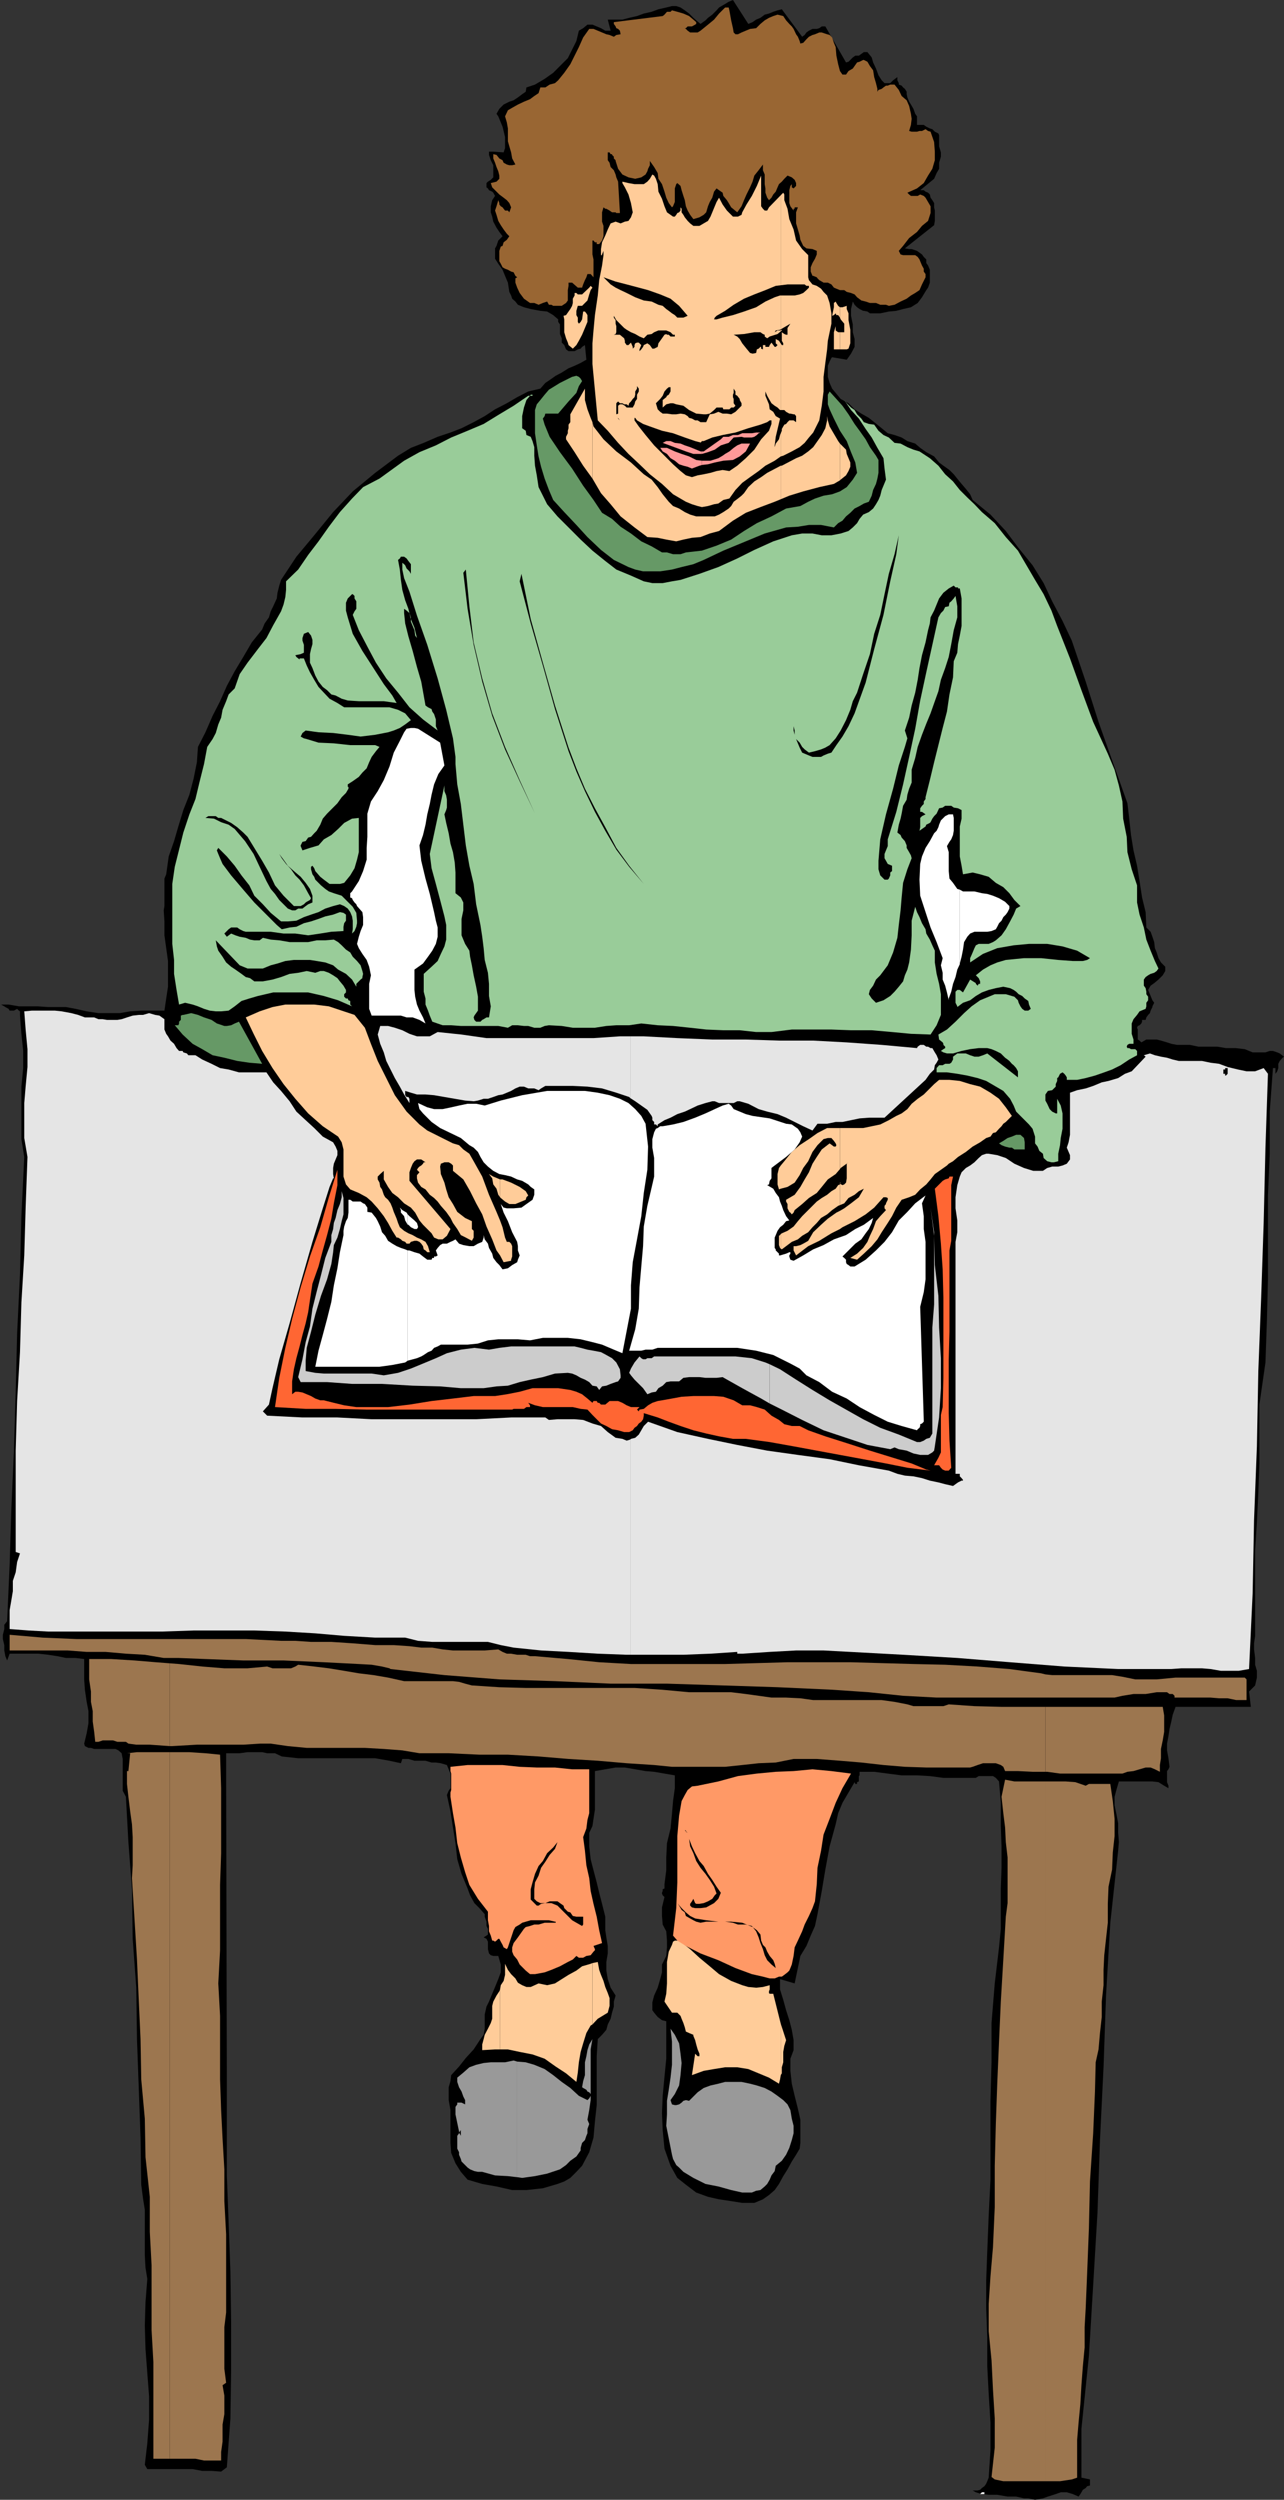 <svg xmlns="http://www.w3.org/2000/svg" width="360" height="700.5"><rect width="100%" height="100%" fill="#333333" stroke="none"/><path d="m209.8 6.703 1.2-.5 1-.703 1.203-.5 1.2-.898 1.199-.301 1.199-.5L218 2.902l1.203-.3 5.7 7.699.699-.5.5-.7.699-.5 1-.5H229l.703-.199.7-.5h1l5.8 10.098.7-.2 1.199-1.198.699-.5h1l.699-.5.703-.5h1l1.2 1.5.398 1.398.8 1.703.7 1.899.902 1.398.797.8h1.602l.8-.8 1.2-.898v.898l.398.8v.403l.8.297.403.5.5.402.5.801v.7l.2.898.5 1.199.5.8.699 1.2.5 1.402.5.7V35H259l.703.5 1 .5.7.203.699.7 1 .5.199.5V41l.5 1.703v1.2l-.5 1.699V47.3l-.7 1.199-.699 1.602L258 53.3h-.2 1.2l.5.402.703.297.5.5.2.902.5.7.5.8v1.2l.199.898v2.902l-.2 1.2-8.199 6.5 1.2.199h.699l1.5.5 1.398 1 .5.699.703.703v1l.5.7.5 1.199v3.601l-.5 1.399-.5.699-1.203 2-1.2 1.601-1.898 1.2-2.199.5-1.902.5-2.098.199-2.402.5h-2.899l-.699-.5-1-.2H242l-1-.5-.7-.5-.698-.699-.5-.902-.5 2.102V88.5l.5 2.402v2.2l.5 1.898v2.203l-1 1.899-1.2 1.699-4.101-.7-.2.2-.5 1-.5 1.199v3.102l.5 1.699.7 1.601 1 1.2 1.402 1.699 2.2 1.199 1.699 1.703 1.898 1.2 2.102 1.199 1.5 1.199 2.101 1.699 1.7 1.402 1.898.5 2 .7 1.601 1 2.2.699L258 125.5l1.703 1.203 2.2 1.2 1.398 1.699 1.199.898 1.703 1.203 1.2 1.2 1.199 1.5 1 1.199L270.8 137l1.199 1.5.703 1.602 5 4.101 4.297 4.598 3.602 4.8 3.898 4.801 3.102 5L295 168.5l2.902 5.5 2.598 5.5 3.902 11.5L308 202.3l4 11.302 4.102 11.5.5 4.3.5 4.598.699 4.3 1 4.302.699 4.3.703 4.598 1 4.102.2 4.3 1.199 1.2.5 1.398.5 1.5.199 1.703.5 1.2.5 1.597.699 1.203 1.203 1.2v1.199L326 273.3l-1.2 1.199-1.198 1-1 .703-.7 1.2.5 1.199.7 1.699.5.699-.5 1v.203l-.5 1-.2.7-.5.5-.5.699-.199.699h-1v.5l-.203.5-.5.5-.5.199-.2.5.2.5v2.8l.5.302.5.5 1.402-.801h2.899l1.199.3 1.703.5 1.2.399 1.597.3h3.602l2.398.5h5.3l2.403.403h2.7L349 294l2.203.902h3.598L356 294.5h.902l1.2.402.699.301 1.199.899-.398.3-.801.899-.399.8v1.2l-.3.902-.5.7v1.199-2.801h-.7L356 311.5v11.8l-.5 11.7v23.5l-.297 11.602-.402 11.699-1.7 11.8v16.5l-.3 8.2-.399 8.199-.5 8.102v23.8l-.3 2.098v1.703l.3 2.399v1.898l.5 1.703v1.899l-.5 2.199-1.699 1.699.5 4.3h-21.101l-.801 2.2-.399 1.902-.5 2.098-.3 2-.399 2.102v1.898l.399 2.203.3 2.399-.3.699-.399.5v3.101l.399 1v.7l-1.2-.7-1.601-1-1.7-.199h-9.398l-.703 2.399-.5 1.898v2.402l.5 2.399.5 2.601v2.7l.203 2.601-.203 2.399-2.2 20.199-1.198 20.402-.7 20.098-1 20.402-.699 20.399L306.5 640.3l-1.2 19.902-2.097 20.399V694.3l2.399.5v1.699l-.801.203-.399.5-.8.5-.399.7-.3.5-.5.699-1.602-.7-1.7-.5h-1.699l-1.402.5-2.2.7-1.398.5-2.199.398-1.902-.398h-1.2l-2.199-.5H282.5l-2.898-.5h-2.399l-1.902-.2-1.7-.5-.898-.5h1.399l.699-.199.5-.5.699-.5.5-.703.3-.7.403-1 .5-7.698v-7.7l-.5-8.101-.402-7.7v-8.199l-.301-8.101v-7.7l.3-8.199.403-10 .5-10.101v-22.098l.297-10.8v-11l.902-11.102 1.2-10.098.5-5.203v-11.297l.199-5.8v-6l-.2-5.7v-6.5l-.5-6-.898-1-.8-.5h-4l-.801.5H264.5l-3.797-.5-3.601-.203H252.8l-3.899-.5-3.8-.5H241v1l-.2.203v1.5l-.5.2v.5h-.5l-.198-.5-1.7 2.898-1.699 2.902-1.203 2.899-.7 3.101-1.698 6.2-1.2 6.5-1 6-1.199 6.5-.703 3.3-1.2 2.7-1.198 2.898-1.7 2.8-1.601 7.7-4.098-1.2v2.899l.899 2.902.8 2.899.899 2.8.699 2.7.5 2.902v2.797l-.898 2.402v3.399l.398 3.601.8 3.399.903 3.601.7 3.098v6.5l-.2 1.602-1 1.699-1.203 1.902-1.2 2.2-1.198 1.898-1.2 2.199-1.199 1.703-1.601 1.399-1.7 1.199-2.402 1h-3.398l-3.102-.5-3.398-.5-3.102-.7-3.297-1.199-2.902-2.199-2.399-1.902-1.902-3.399-1.7-4.8-.5-5.2-.198-4.8.199-4.801.5-5.301.5-5.098v-10.5l-1.2-.3-1.199-.899-1-1.203-.5-.7v-2.198l.5-1.899 1-2.203.7-2.398.5-1.899V550.5l1.199-2.398.199-2.399v-1.902l-.2-2.598-1-1.902-.198-2.399V534.5l.699-2.898-.5-.5-.2-.5v-.2l.2-.5v-.5l.5-.199V528l.5-3.898V520.5l.199-4 1-4.098.402-4.101.301-3.598.5-3.601V497.5l-2.902-.5-2.899-.5-2.402-.2-5.797-1h-2.601l-2.899.5-2.902.5v10.802l-.399 2.601-.3 2-.899 1.899v3.8l.399 3.598.8 3.102.899 3.398.699 2.902.8 3.098.903 3.602v3.8l.297 2 .402 2.399v2.101l-.402 2.399v2.402l.402 2.399.801 2.398 1.399 2.203-.5 1.7v1.398l-.5 1.699-.399 1.703-.8 1.598-.403 1.5-1.2 1.402-1.198 1.2-.301 4.8v13.7l-.5 4.597-.399 4.5-1.199 4.102-2 3.8-1.601 1.7-1.7 1.699-1.699 1-1.902.699-4.098 1.203-4.601.5h-4l-4.399-1-4-.703-4.101-1.2-1.899-2.198-1.5-2.399-1.203-2.902-.2-2.801v-9.2l-.5-2.8v-3.598l.5-1.699.2-1.703 2.203-2.398 1.899-2.399 2.199-2.402 1.902-2.899.899-1.199.3-1.703v-4l.5-2.2.7-1.398.898-2.199.8-1.902.903-2.2.7-1.898V550.5l-.7-2.398h-1.402l-.7-.2-.5-.5-.3-1.199v-2.101l-.399-.801-.8-.399.8-.5.399-.3V540.5l-.399-.797V538.5l-.5-1.398v-.7l-1.5-1.699-1.402-1.402-1.2-2.2-.698-1.898-1.7-4.101-1.199-4.102-.5-4.5-.703-4.398-.7-4.5-1-4.602.5-1.2.5-.698V497l-1-2.398-1.698-.5-1.399-.2H121l-1.7-.5h-3.097l-1.703-.5h-1.7l-.398 1.2-3.199-.7-4-.699H83.602l-4.602-.5-1.898-.902h-2.2L73.5 491h-4.098l-2.199.3h-3.8v6.903L63.601 582v27.602l.5 13.199.5 13.902.199 13.899V664.3l-.2 13.402-1 13.7-1.6 1.199-2.7-.2h-2.597l-2.703-.5H41.3l-.698-1.199.699-6 .5-6.703v-6.5l-.5-6.5-.5-6.7-.2-6.698.2-6.5.5-6.5-.5-3.102-.2-3.398v-12.899l-.5-3.101-.5-3.899L39.403 599l-.5-13.898-.5-13.7-.2-14.402-1-13.7L37 529.403l-1-13.199-.7-12.703-.898-1.7v-8.898l-.3-1.601-.899-.801-.8-.398h-6l-.903-.301h-.7l-1-.5-.198-.7.699-2.898.5-2.8V479.5l-.5-2.598-.5-3.402-.2-2.898v-5.7l-2.398-.3H18.5l-2.398-.5-2.602-.399-2.7-.3H2.704L2 465.3l-.5-1.2-.297-1.601V461l-.402-1.7v-1.198l.402-1.602v-1.2l.797-1 .703-15.8.5-16.098.7-15.902.5-16.5.398-16.297.8-16.601L6 340.8l.8-16.598-.8-5V304.5l.5-5.2v-4.8l-.5-4.797-.398-5.101v-1.2l-.301-.199-.5-.5-.899.5H2.703l-.3-.5-.903-.5-.297-.203-.902-.5H0h2.402l2.899.5h5.3l2.899.203h5l2.703.5 3.098.7 3.3.5h6l2.899-.5 3.102-.2h6.5l.5-3.402.5-3.301v-7.2l-.5-3.597-.5-3.601v-3.899l-.2-3.101.2-1.2v-7.699l.5-1.203.699-5 1.5-4.297L50 231.602 51.402 227l1.7-4.297 1.199-4.601.902-4.5.297-4.301 2.102-4.098 2-4.601 2.101-4.102 1.899-4.297 2.199-4.101 2.402-4L70.602 180l2.898-3.598.703-1.699 1.2-1.703.5-1.7.699-1.398 1-2.199.199-1.601.5-2 .5-1.602 4.3-6.5 5-6 5.301-6.5 5.5-5.797 6.301-5.203 6.399-4.797 3.601-2.203 3.598-1.398 3.902-1.7 3.598-1.199 3.101-1.203 3.399-1.7 3.101-1.698 2.899-1.899 3.3-1.703 2.899-1.7 3.102-1.597 3.398-.8 1.402-1.602 1.2-.801 1.699-1.2 1.699-.898 1.902-1.199 1.7-.703 1.699-.797 1.601-.902-.402-4.098-.797.5-.402.5-.801.2-.898.5h-1.7l-.699-.5-.5-1.2L157.5 96v-1.2l-.5-1.198v-2.7l-.5-.699V89.5l-1.398-1.2-1.7-1-1.902-.198-2.7-.5-1.898-.5-1.699-.7-.703-.902-.898-.797-.301-.902-.5-1-.399-2.598-.8-1.902-.7-1.7-1.199-1.699-.902-1.402v-2.898l.402-.7.5-1.5 1.2-1.199L140 65l-.797-1.2-.902-1.698-.301-1.399-.398-1.203v-1.7l.398-1.698.8-1.2-.5-.902-.3-.297-.898-.402-.301-.5-.399-.301v-1.2l.399-.398.8-.5.7-.699v-3.402l-.7-1.399-.5-1.5V42.5h1.2l2.902.203.399-1.203v-3.098l-.399-1.699-.3-1.203-.5-1.2-.7-1.698-.5-.7L140 30.5l1.203-1.2 1.598-.8 1.199-.398 1.203-.801 1.2-.899 1-.699.199-1.203 2.398-.797 2.703-1.601 2.399-1.7L157 18.5l2.203-2.2 1.2-2.398 1.199-2.402.699-2.898 1.199-.7 1.203-1h1.399l2.398 1 1.203.7h1.5l-.8-3.102h4.097l1.902-.5 2.2-.5 1.898-.7 2.203-.5 1.899-.698 2.199-.5 1.601-.399h1.2l1.199.399 1.199.8 1.203.899 1.2 1.199.8.703 1.2 1 1.398-1L198.5 5l1.203-.898 1.2-1.2.699-.8 1.199-.7L204.3.5l1.2-.5 4.3 6.703"/><path fill="#963" d="m209.102 8.602 1.199-.5 1.699-.2 1.203-1.199 1.2-1L215.601 5l1.199-.5 1.2-.398 1.602.398.8 1.203.899 1 .699.7.5.699.703 1.5.5.699.5 1.199.2.703.8-.203.899-1 .699-.7 1-.5.699-.198 1.203-.5h.7l1.5.5.699.199.699.699.5 1.5.5 1.203.199 2.399L235 18l.5 1.902.703 1h1l.7-1 1.199-.699L240.3 17.5l.699-.2 1-.5h.203l1 .5.7 1.2.898 1.203.3 1.899.5 1.699.399 1.601v.801l.3-.5.903-.3.5-.403.7-.5h.5l.699-.297h1.199l1.199 1.5.8 1.7 1.403 1.199.7 1.601.5 2.2.199 1.398-.2 1.699-.5 1.703.7.2h1.5l.699-.2h.699l1-.5.703.5.7.2 1 2.898.199 2.699v2.402l-.7 2.399-1.199 1.902L259 51.301l-1.898 1.5-2.7 1.199.5.5.5.402h1.899L258 54.5l1 .402.5.5.703 1.2.7 1.199v1.902l-.7 2.2L258.5 63.3l-1.398 1.7-2.2 1.703-1.699 2.2L252 70.3l.5 1 .703.199h3.399l.699.5.5.703.199.5.5 1.2.5.898v.8l.5.7v.902l-1 2-.7 1.598-1.198.8-1.2.7-1.199.902-1.703.797-1.7.902-1.597.301-.8-.3H246.8l-1.2-.5h-1.699l-1.199-.403-1.203-.297-1.2-.902-.698-.801-1-.398-1.2-.301-.699-.5H235.5l-1-.399-.7-.3-.698-.899-1-.5h-1.2l-.5-.3-.699-.403-.5-.5-.203-.297-1-.402h-.2l-.5-1.2v-1.199l.5-1.199.7-1.203.5-1.2v-1l-1.2-.5-1.698-.198-.899-.7-.8-1.699-.2-1.203-1-3.398V59.5l.5-1.398h-.902v.398h-.301v.5l-.898-1.2-.301-.898v-3.601l.3-1.2.399-.5v-.3V52.5l.5.3.3-.3.403-.398V51.3l-.402-.899-.801-.699-1.2-.5-.898.899-.699.8-.8.7-.403.898-.5 1.203-.7.797-.5.902-.698.7-.5-.7-.5-1.402v-1.2l-.2-1.198v-2.7l-.5-1.199v-1.601l-1.199 1.601-1.203 1.5-.5 1.7-.7 1.597-1 2-.698 1.602-.7 1.699-1.199 1.699-1.203-1-.5-.398-.7-1.2-.5-.8-1-1.2-.198-.902-1-.7-.7-.5-.699.903-.5 1.7-.703 1.199-.5 1.199-.5 1.699-.7.703-1.198.7-1.7.5-.902-1.2-.7-1.203-.5-1.2-.3-1.698-.398-1.2-.5-1.601-.301-1.2-.899-.8-.3.3-.399 1.2v3.8l-.5 1.2-.3.3-.903-1.199-.7-1.5-.5-1.699-.698-2.101-1-1.5-.2-1.602-1-1.7-1.199-1.698V46.3l-.5 1-.203.699-.5.902-1.2.801-1.698.399-1.899-.399-1.703-.8-1.2-1.602-.698-2.2v-.199l-.5-.5v-.5l-.5-.5v-.199h-.399l-.3-.5h-.5v2.2l.5.699.3 1.199.899.902.5 1.2.199.8.5 1.2.5 8.597v.203h-1l-.2-.203h-1l-.699-.5-.902-.5h-.297l-.5-.398-.402 1.398v2.602l.402 1.199v2.902l-.402 1.2-.801 1h-.7v-.5h-.5l-.398-.5h-.3V71.3l.3 1.402v5l-.8-.902h-.899l-.3.902-.403.797-.5 1.203-.297.899H162l-1.598-1.399h-1v.899l-.199 1.199v2.902l-.5.7-1.203.8h-2.398l-.5-.3h-.7l-.5-.903-1.199.402-1.203.5-1.2-.5h-1.198l-1.7-1.199-1.199-1.601-.703-1.5-.5-1.399V78l.5-.297-.5-.402-.5-1-.7-.2-.898-.5-.8-.3-.7-.399-.5-1-.402-.699v-2.902l.402-1.2.5-.199.301-1 .899-.699.699-1-.7-.703-.898-1.2-.8-1.198-.7-1.2-.5-1.699-.402-1.203.402-1.2.5-1.698.297.8v.399l.402.5.5.3.301.399.399.5h.8l.399.5.5-1.398-.5-1.2-.7-.8-.898-.7L140 54.5l-2-2-.398-1.2 1.601-.398.797-.8v-.899L139.703 48l-.5-1.2-.402-1.198-.5-1.2v-1.199l.902.2.797 1 .902.5.301.699.899.5.699.199h.8l.899-.2-.898-1.699-.301-1.699-.5-1.703-.399-1.398V36l-.3-1.7-.5-1.698.8-1.7 1.2-.699 1.601-.902 1.7-.801 1.699-.7 1.199-.898 1.199-.8.5-1.602h1.402l1.2-.797 1.5-.402.898-.801 1.703-2.098 1.7-2.402 2.398-4.797L163.5 10.5l1.703-2.398h1.2l3.597 1.5.902.199 1.2.5.699-.5L174 9.6l-.2-1-.5-.5-.5-.199-.198-.5-.5-.699v-.5L185.8 4.5l.5-.398.7-.802h1l.402-.399 1.5.399 1.7.5 1.601.699 1.2 1 .8.703v.5l-.3.2-.903.5h-1.2l-.5.5h-.3l.3.199.5.5.7.5h2.102l.8-.5 2.098-1.7 1.703-1.402 1.399-1.7 1.699-1.698h1l.199.8.5 2.801.5 2.2.203 1.199.5.5h.7l1-.5 1.199-.5"/><path fill="#fc9" d="M140.203 574.3h2.2l3.3.7 3.598.703 3.402 1.2 3.098 2.199 2.902 1.898 2.899 2.402.398-2.601.3-2.899.5-2.902.7-2.398.902-2.899 1.2-2.101.5-.301v-17.2l-.5.2-2.399.699-1.601 1.203-2.2 1.2-1.902 1.199-1.898 1.199-2.2.5-2.402-.5-2.2 1h-1.198l-1.2-.5-1.199-.7-.703-1.199-1.2-1.199-.898-1.203-.8-1.7v3.102l-.399 1.7-.8 1.199-.2 1.199v16.8"/><path fill="#fc9" d="m140.203 557.5-.203.5-.797 1.203-.902 1.7-.301 1.199v3.601l-.398 1.2-.801 1.597-.899 1.703-.3 1.2-.399 1.5v1.597l3.598-.2h1.402v-16.8m0-205.7 1 1.903 2.098-.402V353l.3-.898v-2.899l-.3-.703-.5-.5h-.7l-.5-1.2-.699-2.898-.699-1.902v9.8m0-9.8-1-2.398-2.101-4.801-1.899-5.098-2.402-4.3-1.2-2.102-1.699-1.2-1.199-1.199-1.703-.5-2.398-1.199-2.399-1.203-2.402-1.2-2.2-1.698L114 311.5l-3.297-4.598-2.402-4.8-2.399-4.801L104 292.5l-1.7-4.5-2.898-3.598-3.601-1.199L92.203 282l-4.101-.5H80l-3.598.703-3.601 1.2-3.899 1.699 2.2 4.601L73.5 294.5l2.902 4.8 3.098 4.5 3.3 4.102L86.403 312l4.098 3.602 4.3 2.898 1 1.602.5 2v7.601l.7 2.2 1.203 1.398 2.399 1 2.199 1.199 1.402 1.203 1.7 1.899 1.699 2.199 1.199 1.902 1.199 2.2 1.203 1.898h.399l.8.5.399.402.8.297.399.5h.8l.403-.5 1-.297h.7l.699.297.5.5.5.703.199.899.5.3.5.5h.699l-.5-1.699-.7-1.203-1.198-.7-1.2-.5-1.199-.698-1.203-.5-1.2-.7-1.198-1-.5-1.199-.399-1.203-.5-1.2-.3-.698-.403-1.2-.5-1.199-.7-1-.8-.703-.398-.7-.5-1.5-.5-.698-.2-1.2-.5-.902v-.797l.7-.703 1-.898v2.398l1.199 2.102L110 334.3l1.602 1.199 1.699 1.703 1.902 1.2 1.2 1.398 1.199 2.199 1 1.203 2.398 2.399.703 1.199 1.2.5h1.199l1.199-1 1-1.899-11.5-13.5V328.5l.402-1.2.5-1.198.5-.7.7-.5h1.199l1.199.801h-.5l-.2.399-.5.5-.5.3-.398.399-.3.5.699.699-.7.8v.903l.301 1.2.899 1.199 1.199.699 1.199 1.5 1.203.902 1 1 .899 1.2 1.5 1.699 1.199 1.699.699 1.402 1.203 1.7 1 1.699 1.399.699 1.699.902.5-.902v-1.899l-.5-.5v-2.199l-1.899-.902-2.199-1.7-1.203-2.199-1.2-1.902-.698-2.2-.5-1.898-1-2.402-.2-2.098.2-.8 1-.399h1.199l.699.399.5.5v1.5l2.902 2.398 1.899 3.3 1.699 3.403 1.703 3.098 1.2 3.402 1.597 3.598 1.203 3.101 1 1.399V342m0-6.5.2.203 1.199 1 1.199.7h1.699l1.703-.7 1.2-.5.199-.703.5-.5-.7-1.2-1.699-1.198-2.402-1.2-2.399-.902h-.699v5"/><path fill="#fc9" d="m140.203 330.5-1.902-.797-1.2-.703.899 1.203.3 1.7.903 1.199.5 1.699.5.699v-5m25.899 236.8 1.5-1.597 2.8-1.703.5-1.898v-2.2l-.5-1.402-.699-1.7-.5-1.698-.703-1.7L168 552l-.398-2.2-1.5.302V567.3m0-433.198 2.398 4.101 2.703 3.098 2.797 3.402 3.902 3.098 3.598 2.699 2.902.203 2.399.5 2.8.5 2-.5 2.399-.5 2.402-.203 2.598-1 2.602-.7 3.898-2.898 3.602-2.199 4.101-1.601 4-1.5 1.7-.7V130.5l-3.801 2-1.7 1.203-1.902 1.2-1.7 1.597-1.198 1.703-.7.7-1 .8-1.199.899L205 141.8l-.7.699-1.5 1-1.198.703-1.2.5h-5.199l-1.703-.5-1.5-.703-1.598-1-1.699-.7-1.203-1.198-1.7-2.102-1.398-2-1.699-2.098-2.203-1.5-3.598-3.3-4.101-3.102-3.598-3.398-2.8-3.602-.301-1.2v15.802"/><path fill="#fc9" d="m166.102 118.3-.5-1.198-.899-2.399-.703-2.601v-3.2l-4.098 7.2v2.199l-.5.699v1l-.199.703v.7l-.5 1v.699l2.399 3.601 2.398 3.797 2.602 3.602V118.3m0-19.398V102l1.5 15.8 2.8 2.903 2.899 3.399 2.902 3.101 3.098 2.899 2.902 2.8 3.399 2.7 3.101 2.898 3.598 2.102 1.699.699 1.602.5 1.199.3 1.699-.3 1.703-.5 1.2-.2 1.398-1 1.699-.398 1.703-2.402 1.899-2 2.199-1.598 2.402-1.703 1.899-1.5 2.601-1.398 1.7-1.2V54.703l-3.301 3.399-.5.898h-.7l-.5-.5-.5-.7v-8.597l-1.199 2.899-1.402 2.8-1.5 2.399-1.2 2.199-.199.703-1 .5H205.5l-1-1-.7-.703-1.198-1.7-1-1.898-.7 1.2-.5 1.199-.699 1.699-.5 1.203-.703 1.2-2.398 1.398h-1.7l-.902-.7-.7-.699-.8-1-.398-.699-.5-.703v-1l-.301-.398V59l-.399.5-.5.203-.3.5-.399.5h-.5l-.703-.5-1-.703-.7-1.7-.698-2.097-1-2-.2-2.101-.5-1.5-.5-.899-.5-.3-.699 1.199-.703.8-1 .7h-2.598l-1.699-.301-1.703-.399v.399l.703 1.199 1 2 .7 2.402.5 2.598-.5 1.402-.7 1-1 .2-1.203.5-1.398-.5-1.399.5-.8 1.699-.7 1.699-.902 1.902-.301 1.899V71.5h.3v-.2l.403-1v1.2l-.402 2.902L168 78.5l-.398 4.3-.801 5.5-.399 4.302-.3 3.601v2.7m0-18.301-.5-.5-.399.5-2 1.898H162l-.398-.398h-.5V81.8v1l-.5.902v1.2l-.2.8-.5.899-.5.699-.699 1-.703.199.203 1v3.602l.5 1.699.5 1.199.2.703 1.199 1 1-1 .699-1.203.902-1.7.797-1.898.703-1.699V88.3l-.3-.5-.403-.5h-.5l-.297 2.199-.402.703-.5.5-.301-.5V89l-.398-.7v-1.198l.398-1.399h1.203l.797-.8.703-.7.5-1.703.399-1.2.5-.698m52.8 500.898.301-.5v-1.7l.399-1.398V575l.3-1.7.5-1.597-1.5-4.601V581.5"/><path fill="#fc9" d="m218.902 567.102-2.101-8.399h-1l-.2-.203v-.5l.2-.5v-1.2l-1.899.5-1.902.2-2.2-.2-1.698-.5-3.102-1.198-3.398-1.899L199 551l-2.898-2.398-2.602-2.399-2.7-2.101-.898-.301h-.699l-.5.3-.3.899-.903 1.902-.5 2.899v6l-.2 2.902-.5 2.2 2.102 3.097h1.5l.899.902.3.801.5 1.2.399 1.199.3 1.199.903.402 1.2.5v.297l.5 1.203.3 1.2.399 1.398.5 1.199v.703h-.5l-.7-.703-.902 6 3.3-1.2 2.903-.5 3.098-.5h3.402l3.098.5 2.902 1.2 2.899 1.203 2.8 1.7.301-1.2.2-1.203v-14.398m-.001-217.2.301.2 1.598-1.2L222 348l1.703-.7 1.2-1 1.699-1 1.199-1.398 1.199-1.199 1.203-1.402 1.7-1 1.398-1.2 1.699-1.199.5-.199v-6 .2l-.5.199-.7 1-1.198.699-1.2 1-1.5.902-1.402 1-4.098 4.098-1.199 1.402-1.203 1.5-1.7 1.2-1.597.699-.3.199v4.101"/><path fill="#fc9" d="m218.902 345.8-.199.302-.3.199v2.601l.3.801.2.2V345.8m-.001-12.698 1.899-.5 2-1.2 1.402-2.101 1-2 1.399-1.899 1.199-2.601 1.402-1.899 1.7-1.699 1.199-.3h1l.699.8.5.7.199.5-.2.398h-.5l-1.198-.899-2.2 1.7-1.402 2.101-1.2 1.899-1 2.398-1.198 2-1.2 2.102-1.601 2.199-2.399 1.402v.5l.399.7v1.199l.5 1 .3.199.399.5.5-.5.3-.7 2.102-1.699 1.899-1.699 2.199-1.402 1.402-1.7 1.7-2.101 2.199-1.5 1.199-1.398v-11.5h-3.598l-2.699 1.398-2.402 1.703-2.598 1.7L222 322.8l-2.098 2.601-1 1.2v6.5m0-6.499-.5.699L218 329v2.902l.402 1.399.5-.2v-6.5m0-186.699 2.399-1 3.902-1.199 4.5-1.203 4.098-.898 1.699-1V124.3l-.5-.7-1.7-2.898-.698-1.203-.5-1.7-.2-1.198v1.199l-.5 2.199-1 1.902-1.199 1.7L228 125.3l-1.398 1.199-1.7 1.203-1.699.7-4 2.097h-.3v9.402"/><path fill="#fc9" d="m218.902 127.902.7-.199L222 126.5l2.203-1.2 1.399-1.198 1.199-1.5 1.199-1.399 1.703-3.402.7-4.098.5-4v-4.101l.5-3.899.5-3.8.199-2.403 1-4.797v-2.902l-.5-2.899-.7-2.101-1-1-.699-.899-1.203-.8-1.2-.399-1-1.203-.198-.797V71.5l-1.7-1.7-1.699-2.398-.703-3.101-1.2-2.899-.5-2.902-.898-2.398V54.5l-.3-.5-.7.703v73.2M235.5 344.402l.703-.5 3.399-1.699 3.101-1.902 2.399-1.899 2.601-2.902h.7l.5.203v.5l-.5 1v.2l-.403.5v.699l.402.5-1.601 1.699-1.2 1.402-.8 2.2-.899 1.898-.699 1.699-1.203 1.703-1.7 1.598-1.898 1.199 1.899.5 1.902-1.7 2.2-2.097 1.597-1.902 1.203-2 1.7-2.598 1.199-1.902 1.199-2.399 1.5-2.199 2.101-.703 1.7-.7 1.398-1.5 1.703-1.398 1.2-1.402 1.199-1.5 3.398-2.398.5-.5 1.203-.7 1.399-1.199 2.199-1.402 1.902-1.5 2.098-1.2 1.699-1.199 1.203-.402.7-1 .8-.2.899-1 .699-.698.5-.7.699-.5 1-1 .703-.699-1.703-2.402-1.898-2.399-2.399-1.699-2.902-1.703-2.801-.7-2.898-.898-2.899-.3h-2.902l-1.399 1.199-2.902 2.902-1.7 1.2-1.698 1.398-1.2 1.5-1.601 1.199-1.5.703-2.098 1.2-2.402 1.199-2.399.5-2.402.5h-6.5v11.5l.203-.301 2.2-1.598-.5.399v4.101l-.2 1.2-.5.5-.5.199-.703-.399v6l1.203-.5 1.2-1.5 1.699-.902 1.199-1 1.402-.7-1.402 2.399-2.2 1.703-1.898 1.399-1.203.699v5.101m0-5.102-1 .5-2.398 1.7-1.899 1.703-2.203 2.098-1.398 2.402-.5.297-.899.5-.8.402-1.2.301h-.703v1.2l.703 1.398 3.399-2.598 3.101-1.5 3.399-2.101 2.398-1.2v-5.101"/><path fill="#fc9" d="m235.5 331.703.203-.3h-.203Zm0-197.101.203-.2 1.5-1.199.7-1.203.5-1.2v-1.198l-1-2.399-.2-1.203-1.703-1.7v10.302m0-36.7h1.902l.5-.199.5-1.5v-3.8l-.5-2.7v-1.902l-.5-1.2v-.898l-1.199.399h-.703V89l.203.5 1 1.203v2.399H235.5v4.8"/><path fill="#fc9" d="M235.5 93.102h-.5l-.7-.5v-1.399.2l-.5 1.699v4.8h1.7v-4.8m0-7-.5-.399-.5-.8-.2-.403-.5.402v1.2l-.5 2.398.5-.2.5-.5.2.5h.5l.5.7v-2.898"/><path d="m185.8 85.703-1.198-.3-1.899-.903-2.203-.297-2.398-.902-2.399-1.2-1.703-.8-1.398-.7-1.399-.898-2-2 3.399 1.2 3.101.8 3.399.899 2.601.699 3.399 1.199L188 83.703l2.402 2 2.399 2.797-1.2.5h-1.699l-.699-.7-.8-.5-.903-.698-.7-.5-1-.899m41-5.101-.698.699-.899.8-1 .399-1.402.3h-4.098l-1.5.5-2.601 1.2L212 86.102l-3.398 1.199-3.102 1-2.898.699-1.7.5h-.699l.2-.5.5-.5 2.398-1.398 2.402-1.7 2.899-1.699L211.5 82.5l3.102-1.2 2.898-1.198 3.3-.399h4.802l.5.399h.699v.5m-5.199 10.101-.801 1.2V93.8h-.399l-.5-.2-.699-.5v2.4l.399.703v.5h-.399l-.8-1.203-.903-.5v1.203l.5.5-.5.5h-.297L216.301 96l-.5.703-.2.5h-1v-.5h-.699v1.7h.5-.5v-.5l-.5-.2v-.5h-.199v-.5.5l-.5.5-.5.2-.203 1-1 .199-.7-.2-1-1.199-1.198-1.5-.7-1.203-.699-.7-1-.5 2.899-.198 2.898-.5h1.703l.7.5.5.199v.5l.699.5.699-.5 2.199-.7 1.203-1v-.199l-.5.2H218l-.797.5.297-.5 1.203-.2 2.899-1.699M180.5 94.8l1-1 1.203-.198.7-.5 1.199-.5h2.199l1.199.5.703.699h.5v.5H188l-.5-.5h-.5l-.2-.2-.5.2-.698 1-.5.699-.5.703-.2 1-1 .5h-.5l-.699-1-.703-.5-1 .5-.2.5-.5.7-.5.5v.5-1l.5-1.2-.698-.703h-.5l-.5.203-.2.5v.5l-.5.5v-.5l-.5-1.203-.699.703h-.5l-.5-.703v-.5l-.203-.7-1.2-1h-1.698l.5-.198.199-.5v-1.7l-.2-.699v-1l-.5-.703v-.5l.7 1.203 2.199 2.2.703.5 1.2.699 1.199.5 1.199.699 1.199.5"/><path fill="#696" d="M156.5 115.902h-3.598l-.199.7-.5.699.5 1.699 1.399 3.402 2.898 4.301 3.402 4.598 3.098 4.8 2.902 4 2.399 3.602 2.8 1.7 2.399 2.199 2.902 1.898 2.899 2.203 2.902 1.399 2.899 1.699H187l1.703.5h2.098l1.5-.5 4.5-.5 4.101-1.399 4.098-1.699 3.602-2.402 3.601-2.2 4.098-1.898 4.101-2.203 4-.7 2.2-1.198 1.898-.899 2.402-.8 2.399-.403 2.199-.797 1.902-1.203 1.7-2.098 1.199-1.902-.5-2.898-1.2-2.899-1.199-3.101-1.902-2.899-1.7-3.402-1.198-2.598-.5-1.402v-2.7l.5-.898 1.898 2.098 1.703 1.902 1.7 2.399 1.699 2.699 1.398 1.902 1.703 2.399 1.2 2.199 1.699 2.402.699 1.2v3.597l-.301 1.602-.398 1.5-.801 1.699-.399 1.601-.8 1.7-1.399.5-1.203.699-1.398.699-1.2 1.203-1.199 1-1 1.2-1.203.699-1.2 1.199-3.597-.7h-3.402l-3.098.5-3.3.2-6 1.699-5.801 2.402-5.801 2.399-5.5 2.601-2.899 1.2-3.3.8-2.7.7-3.3.5H180.3l-2.2-.5-1.898-.7-4.101-2-3.602-2.8-3.797-3.602-3.101-3.398-3.399-3.602-3.101-3.398-1.2-2.801-1.199-3.2-1-3.3-.703-2.899-.5-3.101-.5-3.399v-6.5l.5-1.601 1-1.2 1.203-1.5 1.2-1.398 3.097-1.902 3.402-1.7 1.2-.3.699.3.5.5.402.7-.902 1.402-.7 1.899-2.199 2.398-2.902 3.402m123.603 204.5 1.199-.699 1.199-.8 1.203-.403 1.2-.5h1.199l1 .902.199 1.2v2h-2.899l-.699-.5H283l-1.2-.301-1-.399-.698-.5M67 286.3l6.5 11.802-3.598-.301-3.402-.5-3.598-.899-3.3-.699L56.703 294 54 292.5l-2.797-2.598L49 287.301h1l.203-.5v-.5l.5-.5v-1.2l.5-.199h.2l2.199-.5 1.898.5 1.703.7 2.098.699 1.5 1 2.101.699h.7l1.199-.2 1-.5 1.199-.5"/><path d="M173.3 114.203v1.7l-.5.199v.5l.5.5v.199l.5.5-.5-.7-.5-.5V113l.5-.5.5.5h.7l.5.3h.703l.5.403.2-.703.5-.5.5-.7.5-.5.199-.698v-.899l.5-.8v-.7l.5.7v.8l-.5.899v1.199l-.5.699-.2.8-.5.903h-1.699l-.5-.5-.703-.402h-.7l-.5.402v.5m49.903 4.097-.703-.5h-1.2l-.5.5-.398.5-.5.2-.3.5-.399.703v.5l-.5 1.2-.3 1.199-.903 1.199-.297 1v.199-.7l.297-2.398 1.203-5.101-1.203-.7-.7-1.199-1-.699-.198-1.402-1-2.399v-2 .801l.5 1.2.5.898.699 1.199.902.703.797.5.703.7h1.2l.5.5.898.5h.3l.899.199h.3l.403.5v1.699m-37.403-4.098 1-.902L188 113h.703l.899.3 2 .403 1.601 1.2 2 1 2.098.199H198l1-.2 1.203-1 .7-.699h1.699l.199.5h1.699l.5-.5h.703l.5-.5-.5-.703v-1.2l-.203-.5v-.698l.203-.5v-1.2l.5.801v.899l.5.3.7.899v.3l.5.899v.703l-1.7 1.7-1.203.699-1.2-.2h-1.198l-1.2-.5-1.199.5-1.203.2-1 2.199h-1.598l-.8-.5h-.7l-.902-.5-.797-.2-.402-.5-.801-.5-1.2-.199-1.198.2h-1.2l-1.402-.2h-1.2l-.698-.5-.7-.699-.5-1.703 1.2-1.2.699-.898.5-1.199.699-.8.5-.403h.5v1.203l-.5.899-.5.3-.2.399-1 .8v2.102"/><path fill="#9c9" d="m148.8 122.402.5 1.2.5 1.699v2.402l.2 2.797.5 2.703.5 3.297 1.203 2.402 1.2 2.399 2.898 3.402 3.101 3.098 3.399 3.402 3.3 3.098 3.602 2.902 3.098 2.399 4.101 1.699 3.598 1.601 2.402.5h2.899l2.601-.5 2.399-.402 5.3-1.7 5.301-1.898 5.301-2.402 4.797-2.398 5.3-2.399L222 150l2.902-.5h2.899l2.601.5h2.7l2.601-.5 2.2-.7 1.199-1 1.199-1.198.699-1.2 1-1.199 1.602-.703 1.199-1 .8-1.2.7-1.198.5-1.2.402-1.601.5-1.2.7-1.699-.403-3.101-.297-2.899L246 125.5l-1.598-2.898-1.699-2.399-1.902-2.902-2.2-2.399-1.898-2.8.7.898 1.199 1.203 1 .7.699 1.199 1.199 1.199.703 1 1.399.5 1.5.199 1.199 1.703 1.402 1.2 1.5.699 1.598 1.5 1.699.199 1.902 1 1.7.699 1.699.5 2.902 1.902 2.399 2.098 1.898 2.402 2.203 2 1.899 2.399 2.101 2.101 2 1.899 2.098 2.199 3.601 3.102L282 150.5l3.402 3.8 2.399 4.102 2.402 4.098 2.399 4 2.199 4.602 1.601 4.3L300 184.5l3.203 8.902 3.297 8.899 4.102 8.902 1.898 4.5 1.203 4.399 1 4.5.2 4.8 1 5.098.199 4.3 1.199 4.802 1.5 4.5v4.8l.699 3.399 1.203 3.601.7 3.399 1.199 3.101 1.199 2.899 1 2.101-.5.7-.7.5-1 .3-.699.399-.699.5-.5.699v1.703l.5.7.2 1v.699l.5.699v1l-.5.699v1l-.2.703-1.703.7-.7 1-1 1.199-.5 1.199v2.902l.5 1.598v1.199h-1.198l-.5.3-.2.5.2.403h.5l.5.297h1.199l.5.5v1.203l-2.2 1.2-2.398 1.597-2.402 1.203-2.2.797-2.601.902-2.598.7-2.402.5h-2.898v-.7l-.301-.5-.399-.5-.5-.402-.699.402-.5 1-.3.2v.8l-.403.899v.699l-1 1-1.2.203-.698 1v1.7l.5.898.699 1.5.699.699 1 .5h.402v-4.098l1 1.899.5 2.199v4.3l-.5 2.602-.199 2-.5 2.399v2.101l-1.203.301h-.7l-1.198-.3-1-.903-.2-1.2-1-.8-.5-1.2-.699-.898V318.5l-.703-2.2-1-1.198-2.398-2.399-1.2-1.203-.699-1.7-1-1.898-1.902-2.199-2.399-1.402-2.402-1.399-2.398-.8-2.899-.7-2.8-.5-2.903-.402h-2.898v-1.2l.699-.8h1l.699-.398h1.203l.5-.301.5-.899v-.8l1.2-.899h2.398l1.199.5 1.203.399h1.2l1.199-.399 1.199-.5 8.601 6.7v-1.7l-.5-.902-.699-.801-.5-.398-.703-.801-.5-.399-.7-.5-1.198-1.199-1.399-.703L278 294l-1.2-.297h-2.398L272 294l-2.398.5-2.399.703H265.5l-1-.3-.7-.403.7-.5.5-.297v-.402l-.5-.5v-.301l-.2-.398-1-.801-.198-1.399 2.398-1.402 2.402-2.2 2.399-2.398 2.101-1.902 2.399-1.7 2.902-1.198 1.2-.5H282l1.703.5.7.199 1 1 .199.699.5 1 .5.703.699.5h1l.699-.5-.5-1.203-.2-1-1-.7-.698-.698-1-.5-.7-.7-.699-.5-1-.5-1.902-.402-2.098.402-2 .5-1.902.7-1.7 1L272 280.3l-2 .699-1.598 1.203V282l-.5-1v-3.098l.5-.5h.7l.898.7 2-3.602 1.602 1v.203l.5.5.3-.5h.399V275l-.399-.898-.8-.801 2-1.598 2.101-1.203 1.899-.797L282 269l5.102-.5h4.8l4.801.5 4.098.3h2.8l1.2-.3.8-.5-3.601-2.098-4.098-1.199-4.3-.703H288.5l-4.297.402-4.601.801-4 1.598-3.602 2.402V268.5l.402-.898.301-.7.5-1.199.399-.8.8-.403h2.801l1.2-.5.8-.5 1.598-1.398 1.199-1.7 1.203-2.199 1-1.902.7-1.7 1.199-.699-1.7-1.699-1.402-1.902-1.7-1.7-2.097-1.199-2-1.699-2.402-.703-2.098-.5-2.703.5-.398-2.398-.5-2.602v-8.398l.5-2.2V227l-1-.5-1.2-.2-.699-.5H265l-.7.5-1 .2-.698 1.5-.7.703-.5.7-.5 1-.199.199-1 .5-.203.5-1 .699-.7.5.2-1v-2.598l.5-.5 1-.5-1-.703h-.5v-1l.5-.7.5-.5v-.698l.5-.7v-.5l1.203-4.8 1.2-5L264.3 204l1.199-4.598.703-4.8 1-4.801.2-4.5 1-2.399.199-2.402.5-2.398.5-2.7v-7.699l-.5-2.8h-.5v-.301h-.7l-.5-.5-1.402.8-1.5 1.2-1.2 1.601-1.398 3.399-1 1.898-.199 1.703-.5 1.899L259.5 180l-1 3.602-.7 3.601-.5 3.297-.698 3.602-1 3.601-.7 3.399-1.199 3.601.7 2.2-.7 2.398L252 214.5l-1.598 6.5-2 7.203-1.601 7-.5 6v2.399l.5 1.699L248 246.5h.902l.301-.297.399-.902v-.801l.5-.398v-1.5l-1.2-.5-.5-.899-.402-.703v-1.2l.402-1 .5-1.198v-1.899l2.399-7.703 1.902-7.7 1.7-7.698 1.699-7.899 1.398-7.902 1.703-7.899 1.7-7.699 1.699-7.703.699-1.2.699-.698.5-1 1-.2.203-1 .5-.402.7-.797.5-.703.5 2.902V173l-1 3.602-.7 3.898-.703 3.602-1 3.101-1.2 3.297-.698 3.203-1 2.797-1.2 3.402-1.199 2.899-1.203 3.101-1.2 3.399-.698 3.101-1 3.301v3.598l-.7 1.699-.5 1.703-.199 1.399-1 1.699-.402 2.199-.301 1.402-.5 1.7-.398 2.199.898.699.3.703.903 1 .5 1.2v.699l.7 1.199.5.902.199.797-1.2 3.102-1.199 3.8-.402 4.098-.301 3.602-.5 4.101-.398 3.598-1.2 4.101-1.5 3.598-.902 1.203-1.2 1.598-1.198 1.199-.801 1.703-.899 1.2-.3 1.199.8 1.199 1.2 1.199 2.101-.7 1.899-1.198 1.199-1.2L252 276.5l1.203-1.5.5-1.7.7-1.597.5-2 .5-3.601.199-4V258l1-3.898.5 1.5.699 1.398.699 1.703 1 1.7.203 1.199 1 1.699.7 1.601.699 1.5v3.301l.5 3.2.699 2.8.5 2.899v5.8l-1.2 2.899-1.699 2.601-5.5-.199-5.3-.5-5.7-.5h-5.8l-5.5-.203H222l-5.7.703H212l-4.598-.5h-4.601L198 288.5l-4.5-.5-4.797-.5-4.3-.2-4.602-.5-3.399.5h-3.601l-2.801.2-3.2.5h-6.198l-3.102-.5-3.598-.2-1.199.2-1.203.5h-1.7l-1.698-.5h-1.2l-1.699-.2h-1.601l-1.2.7-2.699-.5h-10.5l-2.703-.2h-2.398l-2.899-1-.703-1.698-.5-1.399-.7-1.703v-1.7l-.5-1.898v-5l2.2-2 1.703-1.601.899-2 1-2.098.5-1.902v-4.098l-.5-2.402-1.2-4.598-1.199-4.5-1.203-4.402-.5-4 4.102-19.2v1.602l.5 1.2.199 1.199v2.199l-.2.699-.5 1.203.5 2.399.7 2.898.5 2.902.699 2.399.5 2.902.203 2.797v5.8l1.5 1.2.7 1.402v2.2l-.5 2.398v4.602l1 2.398 1.199 1.902.199 1.7.5 2.398.5 2.8.699 3.2.5 2.8v3.903l-1 1.399-.2.5.2.699.5.5h1.203l.5-.5.399-.2.8-.5h.7l.5-3.101-.5-2.898v-3.399l-.301-3.101-.899-3.602-.3-3.297-.399-3.203-.5-3.297-1.203-5.8-.7-5.7-1.198-5.101-1-5.7-1.399-11.601-1-5.5-.5-5.7v-2l-.703-5.199-1.898-8-2.399-8.8-2.902-9.399-2.899-8.203-2.101-6.7-1.5-3.8-.5-2.398v-1.899l.5.399.3.3.399.899.8.8.403.7v-2.7l-.703-.898-.5-.703-.7-.5h-.898l-.3.5-.5.402.5 2.7.3 2.898.399 2.8.8 2.903.899 2.399.703 2.898 1 2.402.7 2.899-.5-.7-.2-1.5-1-2.398V173l-.402-1.2-.801-.698-.7-.5v1.199l.302 2.902.898 3.598 1.203 4.101 1.2 4.5 1.199 4.098.699 3.902.5 2.801.699.5 1 .5.203.7.5.699.5 1.5v1.898l.5 1.203-4.101-3.101-3.801-3.399-3.2-4.101-3.3-4-2.899-4.399-2.402-4.5-2.398-4.601-1.7-4.301.5-1 .5-.7V168.5l-.5-.797V167l-.5-.5h-.199l-1.203 1.203-.5 1.2v2.199l.5 1.898 1.402 4.602 2.7 4.8 3.101 4.801 2.899 4.5 2.398 3.2 1.203 2.097-3.601-.5h-7l-3.102-.2-1.7-.5-1.698-.898-1.2-.3-1.199-1.2-1.203-.902-1.2-1.5-.898-1.7-.8-2.097-.7-1.5v-2.402l.301-1.399.399-1.402v-1.2l-.399-1.198-.8-1-1.2.5-.402 1.199v.699l.402 1.203v2.2l-.902.398-1.5.3.3.5.5.399.399.3v-.3h1.203l.797 2 .902 1.902 1.2 2.098 1.199 2 1.5 1.602 1.601 1.699 2.2 1.199 1.898 1.203h12.703l2.399.7 2 1 1.601 1.898-1.601 1.199-1.5 1-1.7.703-1.601.5-3.598.7-4.101.5-3.602-.5-4.098-.5-4.101-.2-3.598-.5-.902.7-.5 1 .902.5.797.199 3.3 1 4.302.199 4.601.5h7l1.2.5-1 1.199-1.2 1.602-.703 1.5-.7 1.699-1.198 1.199-1 1.203-1.7 1.2-1.402.898v.699h.203v.5L97 222.203l-1.2 1.2-1.198 1.699L91.703 228l-1.203 1.402-.7 1.7-1 1.699-.698.699-.899 1-.8.203-.7 1-.902.2-.5 1v.199l.5 1.199 2.101-.7 2.399-.699 1.5-1.699L92.902 234l1.899-1.7 1.699-1.698 2.203-1.2 1.899-.199v9.598l-.5 2.101-.7 2.399-1.199 2-1.703 2.101-1.2.301h-2.898l-1.601-1.203-1-.797-1.399-1.601-.3-.801-.5-.7-.399.301v.7l.399 1.398.5.703.3.797.899.902.699.7 1.203 1 1 .699 1.399.5L95.8 251l1.699 1.703 1.402 1.399 1 1.699.2 2.199v.703l-.2 1-.5 1.2-.699.699.2-1.2V258l-.2-1.2-.5-1.198-.703-1-1-.7-1.2-.5-1.898.5-2.199.7-1.902 1-2.098.699-2 .699-2.101 1-2.399.203H78.8l-2.899-2.402-2.199-2.399L71.301 251l-1.399-2.898-2.199-2.801-1.902-2.7L63.6 240l-2.398-2.398-.402.699.402 1 .5 1.199.7 1.602L64.8 245.3l3.402 4 3.098 3.601 3.402 3.399 2.899 2.902 1.398 1.2 2.203-.5 1.899-.2 2.101-1 2-.5 2.098-.703 1.902-.7 2.2-.5 1.898-.698 1 .199.699.5v1.7l-.5.703-.2 1v1.2l-3.398.199-3.101.5-3.399.5-3.601-.5h-3.3l-3.598-.5h-7l-.699-.2-1-.5-.703-.5h-1.7l-.698.5-1.2 1.2.7.898 1.199-.898 1.199.5 1.203.398 1.7.3 1.199.5 1.199.2h1.5l.902-.7 2.2.5 2.398.2 2.902.5h5.2l2.398-.5h2.402l2.399-.2 1.199.7 1 .902 1.199 1.2 1.203.8.7 1.2 1.199 1.199 1 1.199.5 1.602.199.8-.2.899v.3l-.5.399-1 1-.199.203v.797l-1.199-2L97 272.902l-2.2-1.199-1.398-1.203-2.199-.797-2.402-.402-1.899-.301h-4.5l-2.402.3-2.2.7-1.898.5-2.199.902h-4.3l-2.2-.902-6.703-7 .3 1.703.403 1.2 1.2 1.699 1 1.601 1.398 1.2 1.199.8 1.703 1.2 1.2.898 1.199.3L71.3 275h2.402l2.7-.5 2.398-.7 2.402-.898 2.399-.3 2.398-.5 2.402.5 1.399-.5h1l1.402.5 1.2.699 1.199.8.699.899 1 1.203.699 1.2v.699l-.5.5v.699l.5.5h.5l.203.5.5.199v1l.5.5-3.902-1.7-4-1.198-4.399-1h-9.8l-4.301 1-2.399.699-2.199.699L65.8 282l-1.7 1.203-2.101.2h-1.5l-1.7-.2-1.597-.5L55.5 282l-1.5-.5-2.098-.5-1.699.5-.703-4.098-.7-4.5V269l-.5-4.5v-16.797l.7-4.8 1.203-4.801 1.2-4.801 1.699-5.098 1.699-4.3 1.199-5 1.203-4.801.899-4.801 1.5-2.2.898-1.699.703-2.402.797-1.898.402-2.2 1-2.402.7-1.898 1.699-1.7 1.402-4 2.2-3.199 2.898-3.8 2.402-3.102 1.899-3.598 2.199-3.902.699-1.899.5-2.101.203-2v-2.399l3.399-3.3 2.8-4.102 2.899-3.797 2.902-4.101 3.098-4.102 3.402-3.797 3.098-3.203 4.601-2.398 6.899-5 4.3-2.399 4.602-1.902 4.297-2.2 4.602-1.898 4.5-1.902 4.398-2.7 4-2.398 4.102-2.8h1.199v-.301h-.5l-.2.3-1 1.2-.699 2.101-.5 2.399V120l1 .703.2 1.2 1.199.5"/><path d="m215.102 118.3.699-.5h.5v1l-.7 1.903-2.199 2.399L211.5 126l-2.398 2.402-2.399 2.098-2.203 1.5-1.898-.297-1.7.297-1.699.5-1.902.402-1.7.301-1.601.5-1.7-.5-1.5-1.203-2.097-1.898-2.402-2.399-2.899-2.902-2.402-2.899-1.898-2.402-1.2-1.7v-.698h.2l.5.699 1.699 1 1.902.699 3.399 1.203 3.101.7 3.297 1.199 2.902 1 1.899.5 1 .199-1-.2h-.399l.399-.5h.5l2.402-1 2.899-.699 3.601-.699 3.598-1.203 3.402-1 1.899-.7"/><path fill="#f99" d="m196.8 130.3 1.7-.198 1.902-.5 2.399-.5 2.699-.2 1.902-1 1.7-1.402 1.199-2.2h-2.399l-1.199.5-1 .7-1.203 1-1.2.703-.698.5-1.2.7-2.199.699h-2.402v1.199"/><path fill="#f99" d="m196.8 129.102-1.597-.2-2-1-2.101-.699-1.899-.703-2.203-1h-1.898l.699 1 1.199.703 1 1.2 1.203.699 1.2 1 1.199.398 1.199.3 1.199.5 2.102-.8.699-.2v-1.198m-.001-1.899 1.7-.5 1.902-.703 1.7-1.2 2.199-.698 1.402-1.5 2.2-.2.699.2h2.199l.699-.2.703-.5.5-.5.5-.199H212l-1.2.2h-2.698l-1.2.5H205.5l-1.2.5h-1.5l-.698.699-.7.5-1 .699-.699.5-.703.5-1 .699-.7.5h-.5v.703"/><path fill="#f99" d="M196.8 126.5h-.398l-1.199-.5-1.703-.7-1.5-.5-1.2-.5-1.597-.198-1.203-.5h-1.2l-1 .5 6.5 2.398 2.102.703h2.399v-.703"/><path d="m224.902 210.902-.699-1.402-1-2.398-.402-1.2-.301-1.199v-2.402 1.199l.3 1.203v1.2l.403 1.199 1 1 .7 1.199.699.699 1.199.902 1.699-.402 1.703-.5 1.2-.5 1.199-.7 1.699-1.898 1.402-2.199 1.5-2.902 1.2-2.899.699-2.402 1.199-2.398 1.699-5.2 1.902-5.601 1.2-5.7 1.699-5.3L248 166.5l1.203-5.7 1.598-5.5L252 150l-.7 5.3-1.698 7.602-1.899 9.399-2.601 9.601-2.399 9.399-3.101 8.601-1.7 3.598-1.699 2.902-1.703 2.399-1.398 2.101-1 .301-1.2.5-.699.399h-2.402l-1-.399-1.2-.5-.699-.3m-69.8 25.999L150 228l-4.297-9.098-4.101-8.902-3.602-9.398-2.797-9.602-2.402-10.297-1.7-10.101-1.199-10.102.7-.898 1 10.3L132.8 180l2.402 10.102 2.797 9.8 3.602 9.399 4.101 9.3L150 228l5.102 8.902m-9.399-74 .5-2.101 2.598 12.699 3.402 12.203 3.399 12 3.8 11.797 2.2 5.8L164 221l2.8 5.5 2.903 5.3 3.098 5.802 3.601 5 4.098 5.101 4.602 5-4.602-5-4.098-4.8-3.601-4.801-3.098-5.301-2.902-5.301-2.801-5.797-2.398-5.5-2.2-5.703-3.8-11.797-3.399-12.203-3.402-11.797-3.098-11.8"/><path fill="#fff" d="m124.602 214.5-1.7 2.402-1.199 2.899-.703 2.902-.5 2.598-.7 2.902-.5 2.899-.698 2.898-1 2.902.5 4.301 1.199 5 1.199 4.297 1.203 5.102.5 2.398.5 1.902v2.598l-.5 2-1 1.902-1.203 1.7-1.398 1.898-2.399 1.703v5.7l.2 1.898.5 2.199.699 1.703 1 1.899.699 1.699-1.7-1-1.898-.7H114l-1.598-.5h-8.199l-.703-1.898v-7l.5-2.402-.5-2.399-.7-1.902-1.198-1.7-1-1.597-.5-1.203.5-2 .5-1.598.699-1.699V257l-.2-1.398-1.5-1.7-.199-.5-.5-.5-.5-.699-.199-.5-.5-.203v-1.2l.5-.5 1.899-2.898 1.199-2.8 1-3.2v-3.3L103 234.5V228l1-3.398 1.902-2.899 1.7-3.101 1.601-3.801 1.2-3.899 1.699-3.3 1.199-2.399.699-1 1.203-.203h1l1 .203 6.2 3.899 1.199 6.398m144.5 55.703V270l.5-1.898.398-2 .3-2.102.903-1.5.797-.898 1.203-.5h3.598l1.199-.2 1.203-.5.399-.699.5-1 .699-.703.5-1 .699-.7.5-.698.5-1v-.7l-1.2-1.199-1.698-1-1.7-.703-1.601-.5-1.5-.2-2.098-.5H270l-.898-.5v20.903"/><path fill="#fff" d="m269.102 249.3-.7-.198-1.199-1.7-1-1.199-.203-2.101V238.8l-.5-1.7.703-1.199.5-.699.5-1.203.2-1.2v-3.597l-.2-1H266l-1 .5-1.2 1.2-.5 1.199-.198.699-.5 1-.7.699-1.199 2.203-1.203 1.899-1 2.398-.5 2.102-.2 4.398.2 4.5 1.5 4.602 1.402 4.3 1.7 4.098 1.699 4.5-.5 2 .5 2.102v1.898l.699 1.703.5 1.899.5 2.199v1.902-2.402l.703-1.899.5-2.199.7-1.902.5-2.098.699-1.5V249.3"/><path d="M82.402 253.902h1.899l.902-.5.5-.5.297-.199.902-.5.301-.5-.8-1.402-1.2-2.2L84 246.5l-1.2-1.2-1.198-1.698-1.399-1.5L79 240.5l-.7-1.2 1.2 1.602 1.203 1.7 1.7 1.5 1.898 1.601 1.402 1.7 1.2 1.699.699 1.898v1.902l-1.2.5-.699.5-.902.7h-1.2l-.8.5h-.899l-1.199-.5-.703-.7-1.7-1.699-1.198-1.703-1.2-1.398-1.199-2.2-1.902-4-1.7-3.601-2.398-3.598-2.902-3.402-1.7-1.2-2.101-.699-2-1-2.398-.199.8-.5H60.5l.703.5H62l.402.2 2.399 1.199L66.5 231.8l1.703 1.5 1.2 1.199 1.898 3.102 2.199 3.601 1.902 3.297 1.7 3.602L79.5 251l2.902 2.902m165.301 18.2-1.703 2 1.703-2"/><path fill="#f63" d="M94.602 327.8v4.302l-1 5.101-.7 4.297-1.199 4.602-1.203 4.3-1.2 4.5-1.698 4.801-.7 4.598-.5 3.402-.699 3.098-.902 3.3-.801 3.2-.898 3.3-.7 3.102-.5 3.399v3.601l.899-.703h.8l1.2.203 1.199.5 1.203.5 1.2.7 1.398.5h1l2.8.699 2.899.699 3.402.5h8.899l6-.7 6.199-1 6-.699 5.8-.699h6l3.302-.5 3.601-.703 3.598-1h7.199l3.402.5 1.7.5 1.601.703 1.5 1.2 1.399 1.199.3-.5h.899l.3.5H168l.5.5h1.203l1.2-1h2.398l1.199.5 1.203.699 1.2.5h2.398l-.7.699.5.5.2-.5 1.199-.2 1.203-1 1.2-.698 1.5-.5 1.199-.2 2.8-.5 2.7-.5 3.3-.199h5.801l2.598.2 2.902 1 2.399 1.398h2.199l1.902.5 2.2.699 1.898 1.703 2.101 1.2 1.5 1.199 2.098.5h2.203l2.399 1.199 4.8 1.699 6 1.902 6.5 2.098 6.5 2 5.2 1.602 4.101 1.699 1.2.3-6.5-.8-6-1.2-6.403-1.199-6.5-1.199-6.5-1.203-6.5-1.2-6.7-1.198-6.698-.899H205.5l-3.898-.703-3.602-.797-3.598-.902-3.601-1.2-3.301-1.199-3.098-1.199L180.5 396v.703l-.2 1-.5.7-.698.5-.5.699-.7.5-.5.699-1 .5H175l-1.7-.5-1.698-.301-1.602-.898-1.5-.7-1.2-1.199-1.198-1.203-1.399-1.5-1.902-.2-2.2-.5h-8.398l-2.203-.5-1.898-.698.5.699v.5h-1l-.7.5H144l-.398.199H102.8l-8.7-.2h-8.398l-8.601-.5 1.199-8.198 1.7-8.399 1.902-8.101 2.399-8.899 2.601-8.601 2.899-8.2 2.402-8.402 2.399-7.7m172.601 1.903-.5 2.399v15.601l-.5 2.7v22.8l-.203 7.7V396l.203 7.703.5 7.598-.703.8h-1l-.7-.3-.5-.5-.5-.7h-1.398l1.2-2.101.699-1.5v-10.5l.5-2.2.199-8.198v-22.5l-.2-7.899-.5-7.203-.698-7.7-1-7.698 2.199-2.2.699-.402 1-.297.203-.5h1"/><path fill="#e5e5e5" d="M176.703 463.703h14.899l7.601-.3 7.5-.5v.5h1.399l7.699-.5 7.402-.403h7.7l7.5.402 14.8.801 15.2.899 14.8 1.199 15.2 1.199 15.097.703h14.902l2.801-.203H337l2.402.203 2.899.5h5l2.902-.5 1-21.101.399-20.602.8-20.7.399-21.097.8-20.601.7-20.899.5-21.101.699-20.7-1.2-1.601-2.398.902H349.5l-2.398-.5-2.899-.703-2.402-.898-2.399-.301-2.402-.5h-6.5l-1.7-.399-1.597-.5-1.703-.3-1.7-.399-1.398-.5-1.699.5.5.399-3.902 4.101-1.899.7-1.902 1.199-2.7.8-1.898.399-2.402 1-2.098.699-2.402.5-2 .703V318l-.398 2.102-.5 1.5.898 2.101v1.2l-.898 1.199-1.2.5-1.199.3H295l-1.398.399-1.2.8h-2.699l-2.601-.8-2.7-1.2L282 324.5l-2.398-.797-2.399-.402h-.703l-1.2.402-.898.797-1.199 1.203-1.203.899-1.2.699-1.198 1.199-.5 1.203-.7 2.399-.5 3.398v3.102l.5 3.398v3.3l-.5 2.7v65h1.2v.703l.5.5.398.5v.2h-.398l-1 .5-1.399 1-2.203-.5-1.898-.5-2.399-.5-2.203-.7-2.398-.5-2.399-.203-2.101-.5-2.399-.898-8.402-1.5-8.2-1.7-8.898-1.199-8.601-1.203-8.399-1.598-8.203-1.699-8.598-1.902-8.199-2.899-1.203 1.2-1.398 2.398-1 .902-1.2.301-.199.2v60.3"/><path fill="#e5e5e5" d="m176.703 403.402-1 .301-1.203-.5-1.898-.3-2.2-1.602-1.902-1.7-2.398-.699-2.602-1-2.398-.199H156.3l-2.399.2-1-.7H143.3l-9.801.5h-29.297l-9.601-.5H84.8l-9.899-.5-1.199-1.203 1.7-1.898 1-4.602 1.898-8.098 2.902-10.101L84.3 359.5l3.3-11.5 2.899-9.398 1.902-6 1-2.399h.2l-.2-1.203v-1.7l.2-1.198 1-2.399V322.5l-.5-1.2-.7-1.198L90.5 318.5l-2.398-2.398-2.399-2.2-2.601-2.402-1.899-2.898-2.402-2.899-2.2-2.402-1.898-2.801H67l-2.898-.797-2.399-.402-2.402-1.2-2.598-1.199-1.902-1.199h-2l-.399-.5-1-.3-.199-.403h-1l-.703-.797-.7-1.203-1-.898-.698-1.2-.5-.699-.5-1.203v-2.898l-1.399-1-1.203-.2-1.7-.5-1.698.5h-1.2l-1.699.2-1.601.5-1.5.5-1.2.199H30l-1.2-.2h-1.198l-1.2-.5h-2.601l-1.899-.699-1.902-.5-2.7-.5-1.898-.199h-6.5l-2.101.2.402 5.3.5 5.297v5l-.5 5.3-.402 4.802v9.8l.902 5.301-.5 13.7-.402 13.898L6 365l-.398 13.902-.801 13.7-.399 13.898v28.402l1.2.399-.801 2.402-.399 2.899-.8 2.398v2.902l-.399 2.399-.5 2.902v5.297l5.297.402 5.5.301h31.902l8.899-.3h17l8.699.3 8.402.5 8.098.7 8.703.5h8.399l3.601.898 4 .3h15.598l3.601.899 3.598.703 7.703.797 7.7.402 8.199.5 8.101.301h1v-60.3m0-95.7 1.399.899L181.5 311l1.203 1.703.2.5v.7l.5.5v.699h.5l.5.5v-.5l1.898-1.2 1.699-.699 1.902-1L192 311.5l1.5-.7 2.102-1 2.199-.698 1.902-.5h.7l1.199.5h4.101l1-.5h.7l2.398.699 2.902 1.5 2.399.699 2.898.703 2.402 1 2.399 1.2 2.402 1.199 2.598 1.199 1.402-1.899h2.7l2.398-.5h1.902l4.797-1 2.602-.199H248l11.5-10.601 1.203-1.7 1.2-1.199.199-1.203.5-.7.5-.898-.5-1.199-.5-.8-.7-1.2h-.5l-.699-.402h-.5l-.703-.5h-1l-.7.5-.198.402-9.899-.902-9.8-.7-9.403-.5h-9.598l-9.3-.3h-9.399l-9.8-.399-9.403-.5h-3.797v17.301"/><path fill="#e5e5e5" d="M176.703 290.402h-2.902l-7.399.5h-30l-7-1-6.699-.699-2.203 1.2h-3.598l-2.101-.7-2-1-2.098-.703-1.902-.5h-2.2l-.699 2.402.7 2.598 1 2.402.699 2.399 1.199 2.402 1.203 2.399 1.399 2.398 1.199 2.203 1.5 2.399v-1.2l-.301-.5h-.5l-.398-.5v-1.199l1.601.5 1.7.5h2.398l2.402.2 5.797 1 2.902.5 2.399.199 1.199-.2 1.602-.5h1.199l1.5-.5 1.402-.5 1.2-.199 2.398-1L144.5 305l1.203-.5h1.2l1.199.5h1.699l1.199.5.703-.5 1.2-.7h7.699l4.101.2 4.098.5 4 1.203 3.601 1.2.301.3v-17.3"/><path d="m344.203 300.902-.5.5h-.203v-.5h-.5v-1.199h.5v-.402h.703v1.601"/><path fill="#fff" d="m297.402 307.402.5 1.2-.5-1.2m-80.602 19.5-.5.399v2.902l-.5.7-.198 1-.5.199 1.699 1 .699 1.199.902 1.199.301 1.203.5 1.2.399 1.199.8 1.699.899 1.199-.899.203-.8 1-.899.7-.703 1-.5 1.199-.297.699v2.902l.297.399v.3l.5.5.402.399v.5h.301l1.7-.5.898-.399h.3v.399l-.3.5v.3l.3.899.899.3 2.703-1.5 2.797-1.698 2.902-1.2 2.899-1.601 3.402-1.2 2.598-1.699 2.402-1.199 2.598-1.902-.399 1.402-.8 1.7-.899 1.199-1.203 1.699-1.7 1.199-1.198 1.203-2.399 2.399.5.398.5.5v.703l.2.5.5.297.5.402h1.199l3.101-1.902 2.899-2.598L248 348l2.102-2.7L252 342l2.402-2.398 2.2-2.399L259.5 335l-1 2.203.5 3.598v3.601l.5 3.598v10.5l-.5 3.602-1 4.101 1 31.7v.5l-.5.5-.5.199v.5l-.2.5-.5.398-.198.3-4.301-1.198-3.899-1.2-3.8-1.902-4.102-2.2-3.598-2.398-4.101-1.902-3.598-2.7-3.601-1.898-1.899-1.902-2.601-1.398-2.399-1.2-2.402-1.199L212 378.5l-5.297-.797h-22.3l-1.5.5H181l-1.2.297h-3.398l1.7-6 1-5.797.199-6 .5-5.8.5-5.7.199-5.5 1-5.8 1.402-6 .5-2.2V324.5l-.5-2.898v-2.399l.5-1.902.5-1 .5-.2.7-.5h.699l2.902-.5 2.899-.699 3.3-1.199 2.899-1.203 2.601-1.2 2.2-1 1.699-.5.699.5.703 1 1.7.7 1.699.703 1.898.5 4.8.7 4.602 1.5 1.598.199 1.703 1.199.7 1 .5 1.199-.7 1.602-1.402 2-2.399 2.101-3.601 2.7M114.3 381.3l2.602-.698 1.2-.5.699-.399 1.199-.8 1-.403.703-.797 1-.402.899-.5h7.5L134 376.5l2.8-.898 2.903-.301h5.5l3.399.3 3.601-.699h7l3.598.399 3.3.8 2.7.7 3.3 1.402 2.399 1 2.402-12.5v-6.5l.5-6.5 1.2-6.402 1.199-6.5.699-6.5 1-6.5.203-6.5-.703-6.399-1.2-2.199-1.698-1.902-1.899-1.7-2.402-1.199-2.899-1-3.3-.699-3.602-.5h-10.598l-7 1.2-6 1.5-4.5 1.398-2.402-.5h-2.398l-2.399.5-2.203.5-2.398.5h-2.399l-1.902-.5-2.598-1.2.399 1.7 1 1.199 1.199 1.203 1.199 1.2 2.402 1.699 2.899 1.398 2.902 1.402 2.399 2 1.199.7L134 322.8l.703 1.402.899 1.5 1.199 1.2 1.5 1.199L140 329l1.602.3 1.699.403 1.699.797 1.402.402 1.7 1 .699.7 1 .699v1.5l-.5 1.402-1.7 1.2-1.398 1-2.203.199h-1.898l-.899-.2-.8-1 .8 2.399 1.2 2.402 1.199 3.098L145 348l.203 1.203v1.2l.5 1.398-.5 1.199-.203.703-1.398.797-1.2.902-1.5.301L140 354.5l-.797-.797-.902-1.203-.301-1.2-.898-1.597-.301-1.203-.899-1.2-.3-1.198v.699l-.399 1.199-1.203.5-1.2.703h-1.198l-1.7-.3-1.199-.403-1-1.2-.703.403-.7.297-1 .5h-1.198l-.7.402-.699.801-.5.7.5 1.398-.5.3h-.5v.399h-.5l-.203.5h-1.2l-1.198-.898-1-.801-1.399-.399-1.402-.5h-.5v30.899"/><path fill="#fff" d="m114.3 350.402-.698-.3-1.2-.399-1.199-.5L110 348.5l-1.2-.797-.8-1.402-.898-1-.5-1.598-.7-1.5-.5-.902-1.199-1.5-1.203-.2v-1.199l-.7-1-.5-.199-.698-.5h-2.2l-.699-.5h-.5v3.598l-.203 1.5-.5.902-.5 1.5-.2 1.2v1.199l-1 4.8-.698 4.5-1 4.801-.7 4.598-1.199 4.8-1.203 4.5-1.2 4.399-.898 4.5h18l3.598-.5 3.602-.7.699-.5v-30.898m-.001-7.199h.2l.703.7 1 .5h.7l.3-.5v-.2l-.3-1-.7-.703-1.402-1.2-.5-.5v2.903"/><path fill="#fff" d="m114.3 340.3-.3-.5-1.2-.698-.698-.7.3.7v.699l.899 1 .3 1.199.7 1.203v-2.902m16.801-4.801 1.699 3.102-1.7-3.102"/><path fill="#ccc" d="m85.703 384.203 2.7.5 2.398.2h13.402l3.399.5 4-.7 3.601-1.203 3.399-1.398 3.601-1.5 3.098-1.399 3.902-1 3.797-.5 4.102.5 2.898-.5 3.3-.402h17.802l1.699.402 1.902.5 1.7.297 2.097.402 1.5.801 1.602.899 1.199 1.199 1 1.902.199 1.7v.699l-.7 1-.698.199-1.399.5-1.203.5-1.2.199-.8 1-.7-1-1.198-.2-.899-1-1.203-.698-1.2-.5-1.198-.7-1.2-.5-1.199-.199-3.601.2-3.399 1-3.402.699-3.098.699-3.3 1-3.2.199-3.601.5h-6.399l-5.8-.5-7.7-.2-8.601-.5h-8.399l-7-.5h-7.402l-.7-1.398 1.2-5 .902-4.8 1.2-4.399.699-5 1.199-4.8L90 357.3l1.203-4.801 1.7-4.5v-1.898l.5-1.7.199-1.699.5-1.402.5-2.2.699-1.699.5-1.902v-1.7l.5 1.903v4.598l-.5 1.902-.5 2.2-.7 2.398-1 2.101-.199 2-.5 3.301-1.199 4.297L90 363.102l-1.598 5.3-1.199 4.801-1.203 4.5-.297 3.598v2.902M215.8 393.3l3.403 1.7 5.7 2.902 6 2.899 6.3 2.101 6 2 6.399 1.2 1.199-.5 1.199.5 2.203.398 1.899.8 1.898.403h2.203l.7-.402.5-.301.5-.5.199-1.2 1.199-8.097.5-8.203v-8.398l-.5-8.602-.2-8.898-1-8.602-.199-8.2v19.2l-.5 6.5v29.703l-.699 1.2-1 .3-.703.5-1 .399h-.898L252 402l-5.2-1.898-4.8-2.399-4.797-2.703-4.601-2.598-4.801-2.902-4.598-2.898-4.5-2.899-2.902-1.402v11"/><path fill="#ccc" d="m215.8 382.3-1.198-.5-3.801-1.198-4.598-.5h-22.8l-.7.5H181.5l-.5.3h-.7l-.5-.3-.5-.5-1.398 1.699-1 1.699-.5 1.203.5.7 1 1.199 2.399 2.398 1.199 1.703 1.203-.5 1.2-.203.699-1 1.199-.7 1-1 1.199-.198h2.402l1.2-1 1.601-.2h2.899l1.699.2h3.101l1.7-.2 5.5 3.098 5.3 2.902 2.399 1.399v-11m46.101-36.001v-1l-1-6.898zm0 0"/><path fill="#9c764f" d="M47.602 689H54.8l2.402.5H62v-2.398l.402-2.899v-4.8l.5-2.903v-5.2l-.5-2.898 1-.699-.5-3.902v-11.7l.5-4.101v-21.898l-.5-9.301v-8.899l-.5-8.601-.402-8-.297-8.598v-17.8l-.5-9.102.5-9.301v-18.297l.297-8.902v-18.2l-.297-9.398-4.101-.402-4.5-.301h-5.5v198"/><path fill="#9c764f" d="M47.602 491h-9.2l-2.8.3h.898l-.5 5h-.398v3.602L36 503.5l.5 4.102.5 3.601.203 3.598v7.902L37 526.301l.703 11.3.7 11.5.5 11.301.5 11 .199 11.301 1 11L40.8 604.5l1.2 11.102v9.8l.5 9.399V653l.5 8.902V689h4.602V491m0-1.7h.699l6.902-.398h13l4.797-.3h2.902l4.801.699 5.297.5h16.3l5.302.3 5.199.399 4.8.8h8.2l8.601.403h8l8.598.5 8.402.7 8.2.5 8.101.699 7.7.5 5 .5H203.3l4.8-.5 4.602-.5 4.797-.2 5-1h6.5l6.5.5 6 .5 6.203.7 6 .5 6 .199H272l.703-.2 1.399-.5 1.5-.5h3.601l1.399.5.699.5.5 1.2h3.601l4.098.199h3.602v-18.2H280.8l-7.598-.198-7.203-.5-1.5.5h-8.398l-1.7-.5-3.601-.7-3.598-.5H228l-3.598-.5-4-.199h-4.101l-3.598-.5-3.601-.5-4.102-.5h-11.797l-7.601-.703-7.7-.5h-30.5l-7.402-.2-7.7-.5-1.898-.5-1.699-.5-1.703-.198h-13.7l-4.5-1-4.097-.7-4.101-.5-4.102-.699-4.297-.703-4.101-.5-4.5-.5-.801.5-1.2.5h-5.199l-1.5-.5-5.5.5h-6.5l-6.199-.5-6.5-.7-2.601-.198V489.3"/><path fill="#9c764f" d="m47.602 466.102-3.899-.301-6-.5-6.5-.399H25v5.7l.5 3.398v2.902l.5 2.598v2.902l.402 2.899.301 2.8h.899l1.199-.398h2.902l1.2.399H35.3l.699.5 2.203.3H42l5.602.399v-23.2m0-1.499H50l7.602.3 10.601.399H79.5l11.3.5 9.802.5 3.601.199 2.899.5 2.101.5.297.203 15.102 1.7L140 470.601l15.602.5 15.601.699H187l15.602.5 15.398.5 15.3.699 10.302.703 9.601 1 9.399.5h30.5v-6.5l-1.2-.3-8.902-1.2-8.898-.703-9.102-.5-8.898-.2-17.7-.5h-17.601l-17.5.5h-26.399l-8.902-.5-8.797-.898-9.203-.8h-1.398l-1.2-.399H145l-1.7-.3h-1.198l-1.2-.5-1.199-.7-3.8.297H127l-2.898-.297-2.899-.5h-3.101l-3.301-.402-4.399-.301h-5.199l-6.3-.5-6-.398h-5.7l-4.402-.301h-4l-9.899-.5h-21.3v5.3m0-5.3h-26.2L12 458.903l-9.297-.8v4.398H19l5.3.402h5.302l5.699.5 5.3.301 5.301.899h1.7V459.3m245.5 236h4.101l3.297-.5 1.5-.5v-10.597l.402-4.8.5-5.2.301-5.3.399-5.301.5-5.301v-5.7l.3-5.3.399-9.598.5-12.703.3-13.2.899-13.5.5-11.698.203-8.2.797-3.601.402-4.598.5-4.5v-4.3l.5-4.602V552l.2-4.098.5-4.601.5-4.5V533.5l.199-4.797 1-4.8.199-4.801.5-4.602v-4.797l-.5-5-.7-4.8h-6l-.898.5-2.902-1-2.7-.2h-5.698v196.098m0-196.098h-8.7l-2.601-.5-1 4.797.5 4.602.5 4 .199 4.101.5 4.297v12.8l-.5 3.802-.7 12-.698 11.8-.5 11.2-.5 11.8-.399 11.301-.3 11.7V618.5l-.5 11.203-.7 8.2-.5 7.699v7.699l.797 8.101.402 8.2.5 8.101v8.2l-.902 8.199.902.699 2.399.5h11.8V499.203m.001-2.703h.5l3.601.5h17.5l1.399-.5 1.699-.2 1.699-.5 1.703-.5h1.399l1.199.5 1.402.7v-1.898l.297-1.899v-2.601l.5-2.399.402-2.402v-4.598l-.402-2.402h-32.898V496.5m0-20.797H312.5l2.203-.5 3.098-.5h3.402l3.098-.5h2.902l.7.5h.898l.5.5v.5h10.101l2.399.2h2.402l2.399.5h2.898v-5.801l-.5-.5h-19.398l-5.301.5h-6l-3.399-.7-3.101-.5H295l-1.898-.199v6.5"/><path fill="#f96" d="m163.5 514.8.5 3.802.402 4.101.801 3.598.399 3.601.8 3.598.899 3.602.699 3.8.8 3.598-2.398.8.399.903v.297l-.399.402-.8 1-1.2.2-.902.5h-1.2l-.698-.5-1 1-1.399.699L157 551l-2.398 1-1.899.703-2.703.5h-1.398l-1.2-1-1.699-1.703-.703-1.398-1-1.2-.398-1v-1.199L144 544.5l1.203-1.598 1.7-2.402.5-.5 1.199-.297 1.199-.402H151l1.703-.5h3.098v-.301h-.2l-1.699-.398h-5.101l-2.399.699-.699.5-1.203.699-.5.902-.398 1.2-.801 2.398-.399 1.203-.3.5-.899-.5-.3-.703-.5-.898-.403-.801h-.297l-.5.5-.402.3-.5-.3H138l-.398-1.399-.5-1.199v-1.5l-.301-1.601v-2.399L134 532.102l-2.398-3.899-1.2-3.601-1.199-4.102-1-4-.5-4.398-.703-4-.7-4.602v-1.2l.2-.698V497l-.2-.7v-1.198l4.802-.5h9.8l4.801.5 4.797.199h5.102l4.8.5h4.801v12.3l-.5 1.899-.3 2.402-.903 2.399m65 17.999-.7 1.903-1 2.2-1.198 2.398-.7 1.902-1.199 2.598-.902 1.902-.301 2.399-.5 2.398-.398 1-.301.703-.5.5-.899.7-.699.5h-.8l-1.2.5h-1.402l-1.899-.5-3.101-.7-4.598-1.703-4.8-2.2-5-1.898-4.102-2.101-2.399-1.5-1.199-1.399.899-7.699.3-7.203v-13l.5-5.7.7-4.097L192 503l.8-1.398 1.2-1 1.602-.2 5.8-1.199 5.5-1.5 5.301-.703 5.297-.5 5-.2 5.3-.5 5.302.5 5.5.7-2.399 4.102-1.902 4.101-1.7 4.5-1.699 4.399-.699 4.5-1 4.8L229 528l-.5 4.8"/><path d="M192.8 513.602v.898-.898l-.5-.301v-.399h-.3l.8.7m9.302 16.8-.7 1.7-1.199 1.199L198 534.5l-1.598.203h-1.5L194 534.5l-.5-.5v-.5l.5-.7.402-.698.5 1.199.301.199h.899l1.199-.2 1.199-.5 1.203-.698.7-1 .5-.5-.7-1.899-1.203-1.902-1.2-1.7-1.398-1.699-1.199-1.902-.8-2.2-.903-1.898-.297-2.101.797 2.101.902 1.899 1.2 2.199 1.199 1.402 1.199 2.2 1.203 1.699 1.2 1.902 1.199 1.7m-45.802-14.2-.698 1.899-1.5 1.699-1.2 1.902-1.199 1.7-.703 2.199-1 1.898-.2 1.902v2.7l.7.699 1 .5h1.402l1.2-.5h2.199l.699.5 1 .699.203.703 1 1 .7.2.699 1 1 .199h1.898v2.199l-.297.402-1.601-.902-1.2-.7-1.699-1.699-1.203-1.199-1.2-1.203-1.698-.7h-1.7l-1.199.2-.703.5h-.5l-1.7-1.7v-2.898l.5-1.902.7-2.398 1-2.2 1.203-1.402 1.2-2.2 1.699-1.597 1.199-1.5m56.902 25.899.2 1.699.5 1.199.699.703.5 1.2.699 1.199 1 1.199.402 1 .297 1.199-1.2-1-1.198-1.2-.7-1.398-.5-1.699-.699-1.703-.5-1.598-.703-1.699-1.2-1.5-1.698-.402h-2.2l-1.402-.5-2.2-.301H198l-1.598.3-1.199-.3-.8-.398-.903-.5-1.2-.7-.3-1-.898-.699-.7-1.203-.5-.7 1.2 1.403 1.199 1.2 1.199 1 1.402.699 3.098.5 3.402.398H205l3.102.3 1.199.5 1.699.7 1.203.902 1 1.2"/><path fill="#fff" d="m138 545.3 1.703 1.2-1.703-1.2"/><path fill="#999" d="m188 588.5.402 1.203.801.2h.399l.8-.2.7-.5.5-.5.699-.203.902.203 1.2-1.203 1.199-1.2 1.699-1.198 1.902-.7 2.2-.5 1.898-.5h4.601l2.399.5 1.902.5 2.2.7 1.898 1L218 587.3l1.602 1.199 1.199 1.203.8 1.598.399 2.402.5 2v2.098l-.5 1.902-.7 2.2-.898 1.898-1.199 1.699-1.703 1.402-.297 1.5-.902 1.2-.5 1.199-.7 1.199-.699.703-1.199 1-1.203.2-1.2.5h-2.698l-3.102-.7-3.598-1-3.601-.703-3.399-1.7-2.8-1.698-1.2-1.2-.8-.699-.899-1.703-.3-1.2-1.602-8.097.199-3.203v-3.797l.5-3.101.5-3.399.402-3.601v-6.5L188 568.5l1.203 1.703 1.2 2.399.398 2.898.3 2.602-.3 3.398-.399 2.902-1.199 2.399L188 588.5m-43 21.602 1.402.199 3.598-.5 3.402-.7 3.598-1.199 1.703-1.199 1.2-1.203 1.699-1.2 1.199-1.698v-.7l.402-1.402.797-.797.402-1.203.301-.7v-1.198l.5-1.399-.5-1.203.5-2.7.399-2.8v-14.2l.5-2.898-.899 1.5-.5 1.598-.3 1.703-.403 1.7v3.597l-.5 1.703-.297 1.7.297.199.902.5.301.5.5.199.399.5v.5l-.399.699-.5.5-2.402-1.2-2.399-2.198-2.402-1.7-2.398-1.902-2.399-1.7-2.902-1.198-2.399-.7-2.402-.199v32.399"/><path fill="#999" d="m145 577.703-1-.3-2.398.5h-4l-2 .199-2.102.5-1.898.699-1.7 1.5-1.699 1.402v1.2l.5 1.5.7 1.199.5 1.398.5 1v1.203l-1-.5h-1.2v.5l-.5.7v2.097l.5 2.402.5 2.399v.3l.5-.699V599v-.5l-.5-.898v.199l-.5.699v3.602l.5 1v.699l.5 1.199.2.703 1.699 1.7.699.5 1.199.5 1 .199h1.203l3.598 1 3.601.199 2.598.3v-32.398"/><path fill="#fff" d="M276 697.902v1h-1.898.699l.5-.5H276v-.5"/></svg>
